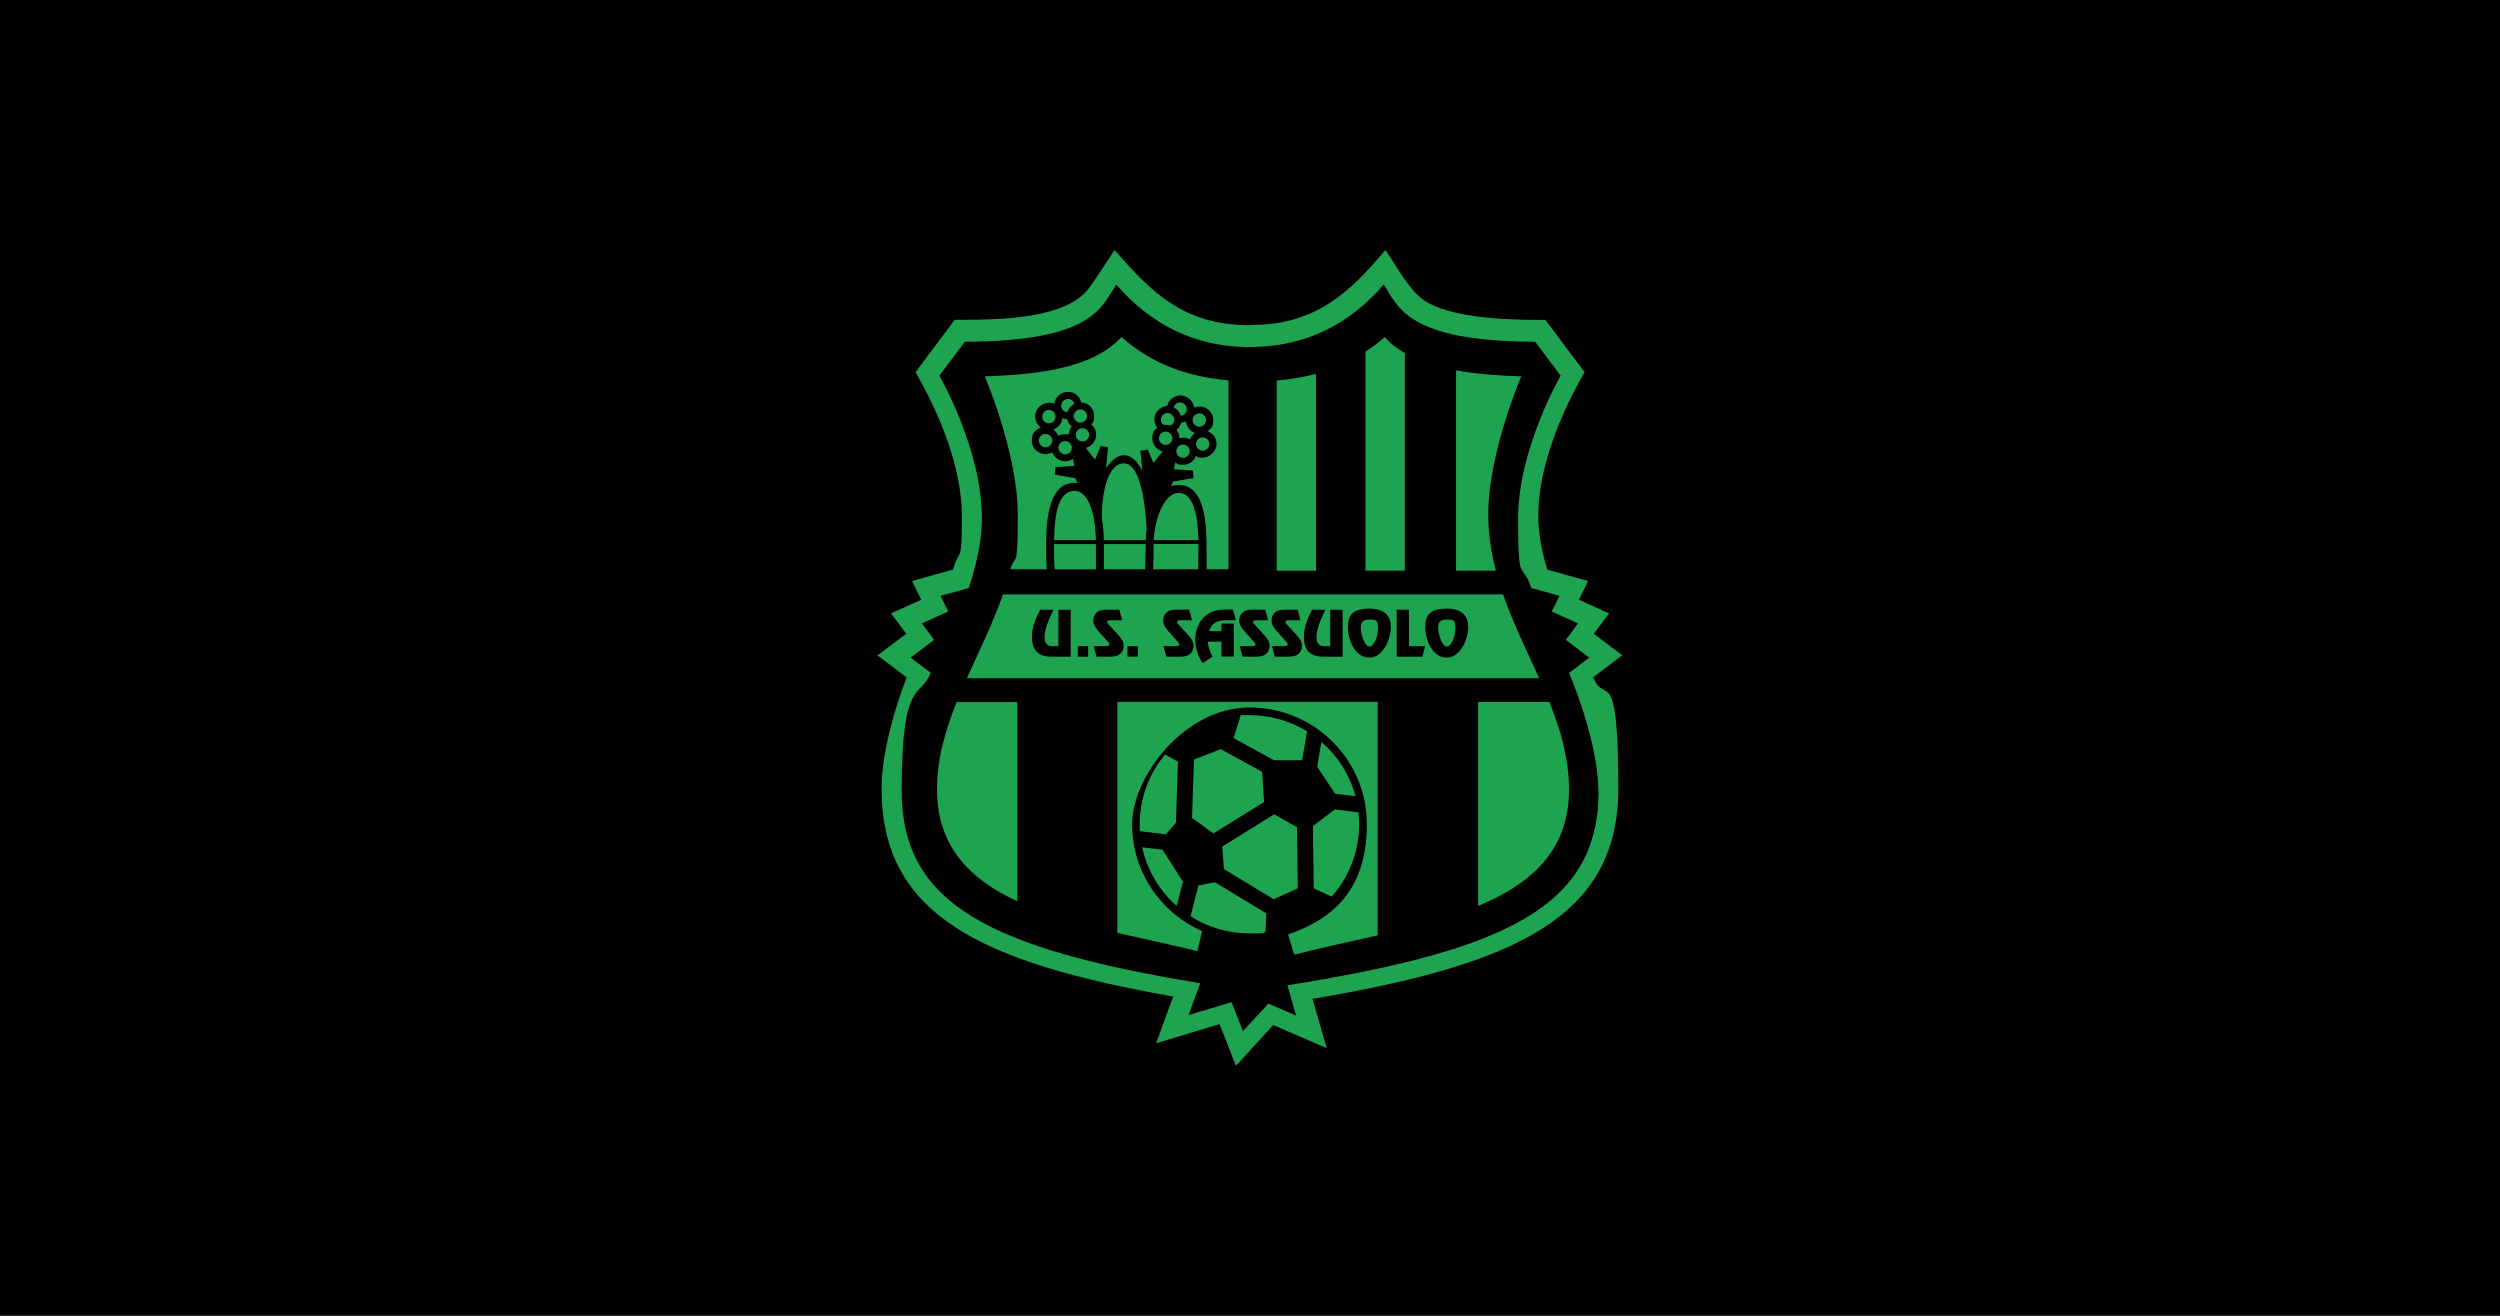 <svg version="1.1" viewBox="0 0 950 500" xml:space="preserve" xmlns="http://www.w3.org/2000/svg" xmlns:xlink="http://www.w3.org/1999/xlink"><path class="mono" d="m0 500h950v-500h-950z"/><path class="cls-2" d="m423.55 95c-3.307 4.795-6.317 9.92-9.822 14.582-8.63 11.573-34.058 11.904-47.152 11.938h-3.769l-14.912 19.906c9.093 15.707 17.623 36.141 17.623 54.758 0 18.617-0.858 11.705-3.404 20.27l-15.543 4.332 3.506 7.109-11.475 5.191 5.787 7.738-10.912 8.232 11.045 8.334c-4.199 11.011-9.523 28.238-9.523 42.357 0 48.145 38.192 66.102 110.81 78.932l-6.482 17.756 24.105-7.275 6.217 15.84 14.186-15.475 20.303 8.762-5.389-18.715c76.186-12.929 116.2-30.555 116.2-79.857s-5.357-31.346-9.523-42.357l11.012-8.332h0.059l-10.871-8.201 5.82-7.738-11.475-5.191 3.506-7.109-15.543-4.332c-2.546-8.597-3.404-15.376-3.404-20.27 0-18.65 8.53-39.084 17.623-54.758l-14.912-19.873h-3.803c-24.238-0.066-35.614-3.44-41.4-6.846-6.349-3.736-11.342-13.623-15.574-19.707l-2.545 2.977c-13.69 15.938-26.52 25.296-47.914 25.527l-2.018 0.066c-23.742-0.331-35.876-11.673-50.426-28.57zm192.94 154.03 0.041 0.031v-0.031h-0.041zm-192.28-140.9c12.797 14.88 29.363 23.478 49.732 23.775 0-0.066 2.117-0.066 2.117-0.066 20.369-0.231 36.936-8.829 49.732-23.709 5.555 8.035 8.2 21.625 57.568 21.725l9.689 12.896s-16.17 27.876-16.17 54.23 1.322 15.442 4.992 26.453l10.746 2.975-2.941 5.953 9.986 4.529-4.664 6.25 8.93 6.746-7.672 5.818c4.166 9.887 11.109 29.795 11.109 44.873h0.1c0 43.946-35.15 60.545-118.25 73.838l3.307 11.506-10.549-4.562-9.654 10.482-4.332-11.012-16.336 4.894 4.432-12.104c-79.658-13.127-113.45-29.924-113.45-73.043 0-43.119 6.943-34.953 11.076-44.873l-7.672-5.818 8.93-6.746-4.664-6.25 10.02-4.529-2.941-5.953 10.746-2.975c3.67-11.011 4.992-19.873 4.992-26.453 0-26.387-16.17-54.23-16.17-54.23l9.689-12.896c49.402-0.099 52.013-13.689 57.568-21.725zm1.918 19.973c-11.639 12.731-34.984 14.319-51.914 14.914 0 0 12.531 29.098 12.531 52.344 0 23.246-1.025 14.252-2.744 20.965h13.756c-0.132-1.422-0.23-3.639-0.23-6.912 0-7.539-0.398-25.924 10.713-25.924 1.381 0 0.366 0.002 1.147 0.002l-0.816-1.787-7.736-1.322 0.197-2.844 7.275-0.529-0.596-2.613c-0.86 0.562-1.852 0.893-2.943 0.893-2.216 0-4.165-1.42-4.893-3.404-0.761 0.43-1.654 0.66-2.613 0.66-2.844 0-5.191-2.281-5.191-5.158s1.456-4.167 3.473-4.894c-1.323-0.959-2.182-2.48-2.182-4.232 0-2.877 2.314-5.191 5.158-5.191 2.844 0 1.454 0.165 2.115 0.43 0.265-2.612 2.48-4.596 5.158-4.596s4.532 1.687 5.061 3.969c2.744 0.132 4.926 2.381 4.926 5.158s-0.429 2.314-1.123 3.174c1.157 0.959 1.885 2.382 1.885 3.969 0 2.414-1.687 4.463-3.936 5.025l3.504 4.432 2.15-5.125 2.811 0.396-0.793 7.936c1.62-2.182 3.835-4.861 6.943-4.861s5.257 2.977 6.877 5.92l-0.76-7.672 2.811-0.396 2.15 5.092 3.504-4.398c-2.248-0.562-3.936-2.578-3.936-4.992s0.727-3.043 1.885-3.969c-0.694-0.893-1.09-1.983-1.09-3.174 0-2.744 2.181-4.993 4.893-5.158 0.529-2.282 2.581-3.969 5.061-3.969s4.894 2.05 5.158 4.629c0.628-0.298 1.355-0.43 2.082-0.43 2.844 0 5.191 2.314 5.191 5.158 0 2.844-0.859 3.275-2.215 4.234 2.017 0.694 3.473 2.611 3.473 4.893s-2.315 5.158-5.191 5.158-1.853-0.264-2.613-0.693c-0.694 1.984-2.644 3.406-4.893 3.406-2.248 0-2.084-0.331-2.943-0.926l-0.596 2.611 7.275 0.529 0.197 2.844-7.736 1.322-0.795 1.752c0.926-0.298 1.919-0.463 3.01-0.463 10.747 0 10.482 17.923 10.482 25.264v6.779h8.332v-71.789c-15.211-1.356-28.867-5.984-40.639-16.434h-0.066zm-16.742 55.389 0.045 0.098c-0.347-0.087 5.456-0.096-0.045-0.098zm116.77-55.389c-2.348 2.083-4.795 3.901-7.275 5.555v83.197h14.947v-82.701c-2.877-1.653-5.489-3.637-7.672-6.051zm27.148 12.631v76.121h15.111c-1.786-6.845-2.877-13.955-2.877-21.494 0-23.213 12.531-52.344 12.531-52.344-7.506-0.265-16.301-0.729-24.766-2.283zm-53.205 1.324c-4.795 1.29-9.754 2.082-14.945 2.545v72.283h14.945v-0.031-74.797zm-94.307 9.521v0.033c-1.389 0-2.512 1.125-2.512 2.514s1.025 2.381 2.314 2.514c0.397-1.389 1.388-2.547 2.644-3.176-0.298-1.091-1.257-1.885-2.447-1.885zm42.689 1.357c-1.157 0-2.15 0.794-2.447 1.885 1.29 0.628 2.25 1.752 2.647 3.174 1.29-0.132 2.314-1.191 2.314-2.514 0-1.312-1.108-2.493-2.514-2.512v-0.033zm-37.928 2.644c-1.422 0-2.514 1.125-2.514 2.514s1.125 2.512 2.514 2.512c1.422 0 2.547-1.123 2.547-2.512s-1.125-2.514-2.547-2.514zm-12.002 0.199c-1.422 0-2.514 1.123-2.514 2.545 0 1.422 1.158 2.514 2.514 2.514s2.545-1.125 2.545-2.514c0-1.422-1.123-2.545-2.545-2.545zm45.168 1.123c-1.422 0-2.547 1.125-2.547 2.514s0.43 1.555 1.025 2.051c0.231-0.033 0.464-0.066 0.729-0.066 0.628 0 1.256 0.099 1.818 0.33 0.893-0.397 1.488-1.256 1.488-2.281 0-1.025-1.125-2.514-2.514-2.514v-0.033zm12.037 0.199c-1.422 0-2.547 1.123-2.547 2.512s1.125 2.514 2.547 2.514c1.422 0 2.512-1.125 2.512-2.514s-1.123-2.512-2.512-2.512zm-52.014 1.785c-0.231 2.017-1.621 3.671-3.473 4.332 0.848 0.587 1.502 1.464 1.9 2.439 0.757-0.425 1.643-0.688 2.562-0.688 0.926 0 0.959 0.067 1.422 0.199 0-1.19 0.397-2.249 1.092-3.076-0.86-0.694-1.454-1.686-1.719-2.777-0.661-0.033-1.256-0.198-1.785-0.43zm-1.572 6.771c-0.005 0.003-0.011 0.005-0.016 0.008l0.033 0.033c-0.005-0.014-0.012-0.027-0.018-0.041zm48.428-5.482c-0.562 0.265-1.159 0.397-1.787 0.43-0.265 1.091-0.892 2.052-1.719 2.779 0.661 0.86 1.059 1.95 1.092 3.107 0.463-0.132 0.926-0.199 1.389-0.199 0.959 0 1.851 0.265 2.611 0.695 0.364-0.992 1.025-1.885 1.918-2.481-1.885-0.628-3.241-2.315-3.439-4.332h-0.064zm-39.283 2.547c-1.389 0-2.514 1.125-2.514 2.514s1.125 2.512 2.514 2.512c1.422 0 2.545-1.123 2.545-2.512 0-1.389-1.156-2.514-2.545-2.514zm31.645 1.289c-1.389 0-2.547 1.125-2.547 2.547 0 1.389 1.158 2.512 2.547 2.512s2.512-1.123 2.512-2.512-1.123-2.547-2.512-2.547zm-45.666 0.893c-1.422 0-2.545 1.125-2.545 2.514s1.123 2.514 2.545 2.514c1.422 0 2.547-1.125 2.547-2.514s-1.125-2.514-2.547-2.514zm59.719 1.324c-1.422 0-2.514 1.123-2.514 2.512s1.125 2.514 2.514 2.514 2.547-1.125 2.547-2.514-1.125-2.512-2.547-2.512zm-52.279 1.389c-1.422 0-2.512 1.123-2.512 2.512s1.123 2.547 2.512 2.547c1.422 0 2.547-1.125 2.547-2.547 0-1.422-1.125-2.512-2.547-2.512zm44.807 1.322c-1.422 0-2.514 1.123-2.514 2.512s1.125 2.514 2.514 2.514 2.545-1.125 2.545-2.514-1.123-2.512-2.545-2.512zm-22.387 7.109c-6.481 0-8.167 12.035-8.365 17.16l-0.1 3.869c0.529 3.009 0.727 5.953 0.76 8.201h15.939c0-1.389 0.132-2.942 0.33-4.562-0.364-7.407-2.083-24.635-8.598-24.635l0.033-0.033zm-18.914 10.482c-6.812 0-7.573 11.407-7.672 18.715h15.873c-0.099-5.588-1.389-18.715-8.201-18.715zm39.713 0.793c-6.283 0-9.424 12.003-9.523 17.922h16.932c-0.132-7.076-1.125-17.922-7.408-17.922zm-9.557 19.377-0.197 9.59v0.033h17.129l0.064-6.779v-2.844h-16.996zm-37.861 0.033v2.711c0 3.472 0.133 5.622 0.266 6.912h15.641v-9.59-0.033h-15.906zm18.947 0v9.59h15.674l0.232-9.59h-15.906zm-38.357 19.145c-3.836 11.011-9.027 21.428-13.723 31.844h217.48c-4.696-10.416-9.887-20.833-13.723-31.844h-190.04zm139.24 5.391c6.316 0 8.168 3.241 8.168 7.109s-2.646 11.508-8.168 11.508c-5.522 0-8.168-6.779-8.168-11.508 0-4.729 1.852-7.109 8.168-7.109zm29.396 0c6.283 0 8.168 3.241 8.168 7.109s-2.646 11.508-8.168 11.508c-5.522 0-8.168-6.779-8.168-11.508 0-4.729 1.885-7.109 8.168-7.109zm-83.525 0.363h2.314l1.09 4.035h-3.703c-5.026 0-5.885 2.612-6.481 4.133h4.695v-2.844h4.695v12.533h-4.695v-5.654h-5.125c0 1.984 0.76 3.968 1.785 5.654l-3.836 2.512c-1.72-2.612-2.777-5.72-2.777-8.861 0-3.141 0.992-6.349 3.24-8.564 2.48-2.513 5.391-2.943 8.797-2.943zm-45.963 0.033h5.059l1.092 4.035h-3.936c-0.463 0-1.752-0.099-1.752 0.562s0.462 0.892 0.76 1.256l3.273 3.603c1.124 1.224 2.215 2.513 2.215 4.266s-0.891 4.135-4.826 4.135h-0.033-5.457l-1.09-4.002h4.266c0.463 0 1.719 0.099 1.719-0.596s-0.429-0.892-0.76-1.256l-3.176-3.572c-1.091-1.256-2.182-2.511-2.182-4.297s0.893-4.135 4.828-4.135zm26.553 0h5.059l1.092 4.035h-3.969c-0.463 0-1.719-0.099-1.719 0.562s0.429 0.892 0.76 1.256l3.273 3.603c1.091 1.224 2.215 2.513 2.215 4.266s-0.891 4.135-4.826 4.135h-0.066-5.457l-1.09-4.002h4.266c0.463 0 1.752 0.099 1.752-0.596s-0.431-0.892-0.762-1.256l-3.174-3.572c-1.091-1.256-2.182-2.511-2.182-4.297s0.893-4.135 4.828-4.135zm28.898 0h5.061l1.09 4.035h-3.934c-0.463 0-1.754-0.099-1.754 0.562s0.431 0.892 0.762 1.256l3.273 3.603c1.124 1.224 2.215 2.513 2.215 4.266s-0.893 4.135-4.828 4.135h-5.455l-1.092-4.002h4.266c0.463 0 1.721 0.099 1.721-0.596s-0.431-0.892-0.762-1.256l-3.174-3.572c-1.091-1.256-2.215-2.511-2.215-4.297s0.924-4.135 4.826-4.135zm12.301 0h5.061l1.09 4.035h-3.934c-0.463 0-1.754-0.099-1.754 0.562s0.464 0.892 0.762 1.256l3.273 3.603c1.124 1.224 2.215 2.513 2.215 4.266s-0.893 4.135-4.828 4.135h-5.488l-1.092-4.002h4.266c0.463 0 1.754 0.099 1.754-0.596s-0.431-0.892-0.762-1.256l-3.174-3.572c-1.124-1.256-2.215-2.511-2.215-4.297s0.924-4.135 4.826-4.135zm-92.783 0.033h5.059c-1.025 2.282-3.373 6.679-3.373 10.416s2.547 3.406 3.473 3.406h1.785v-13.822h4.695v17.824h-0.033-7.606c-5.258 0-7.109-3.208-7.109-7.342 0-4.133 1.456-7.209 3.109-10.482zm103.33 0h5.059c-1.025 2.282-3.371 6.679-3.371 10.416s2.545 3.406 3.471 3.406h1.754v-13.822h4.695v17.824h-7.606c-5.258 0-7.109-3.208-7.109-7.342 0-4.133 1.454-7.209 3.107-10.482zm32.141 0h4.695v13.822h6.184l-1.09 4.002h-0.033-9.756v-17.824zm-10.35 3.736c-2.315 0-3.273 0.795-3.273 3.143 0 2.348 1.488 7.109 3.273 7.109s3.273-3.836 3.273-7.109-0.959-3.143-3.273-3.143zm29.396 0c-2.282 0-3.273 0.795-3.273 3.143 0 2.348 1.488 7.109 3.273 7.109s3.273-3.836 3.273-7.109-0.959-3.143-3.273-3.143zm-140.2 10.086h3.936v4.002h-3.936v-4.002zm18.881 0h3.936v4.002h-3.936v-4.002zm-3.867 21.195v0.033 87.727c10.151 2.348 20.5 4.529 30.42 6.943l1.785-7.606c-15.674-6.878-26.584-22.452-26.584-40.605s19.971-44.375 44.605-44.375c24.635 0 44.607 19.84 44.607 44.375 0 24.535-12.5 35.876-29.926 41.895l2.316 7.672c10.185-2.645 21.03-4.893 31.711-7.34v-88.719h-98.936zm137.13 0.033v77.508c20.105-8.366 34.521-21.062 34.521-44.176 0-11.739-3.174-22.652-7.473-33.332h-27.049zm-198.17 0.033c-4.299 10.681-7.475 21.56-7.475 33.299 0 21.559 12.533 34.058 30.521 42.424v-75.723h-23.047zm111.23 4.961c-8.035 0-2.215-0.001-3.307 0.131l-2.678 8.598 15.377 8.432h10.646l1.885-10.979c-6.382-3.935-13.889-6.182-21.924-6.182zm27.381 10.184-1.621 9.424 6.812 10.25 7.703 0.928h0.033c-2.182-8.101-6.777-15.245-12.928-20.602zm-38.26 2.744-10.184 3.969-0.727 22.221 8.166 5.82 19.213-11.938-0.762-11.475-15.707-8.598zm-21.162 2.051c-6.018 7.176-9.621 16.434-9.621 26.52s0.032 1.752 0.098 2.611l9.854 1.191 3.836-4.465-0.033-0.033 0.762-23.113-4.894-2.711zm64.514 20.865-8.334 6.314 0.299 23.645 6.811 3.174c6.514-7.308 10.449-16.93 10.449-27.479v-0.033c0-1.521-0.098-3.041-0.23-4.529l-8.994-1.092zm-23.047 1.852-19.742 12.268 0.662 8.564 18.914 11.441 9.127-4.166-0.299-23.213-8.662-4.894zm-50.162 12.531c1.918 8.796 6.58 16.534 13.094 22.287l2.414-9.225-7.838-12.168-7.67-0.895zm27.676 13.293-6.316 1.225-2.975 11.705c6.448 4.1 14.118 6.481 22.352 6.481s4.102-0.132 6.086-0.43l0.363-7.143-19.51-11.838z" style="fill:#1ea451;stroke-width:0px"/></svg>
